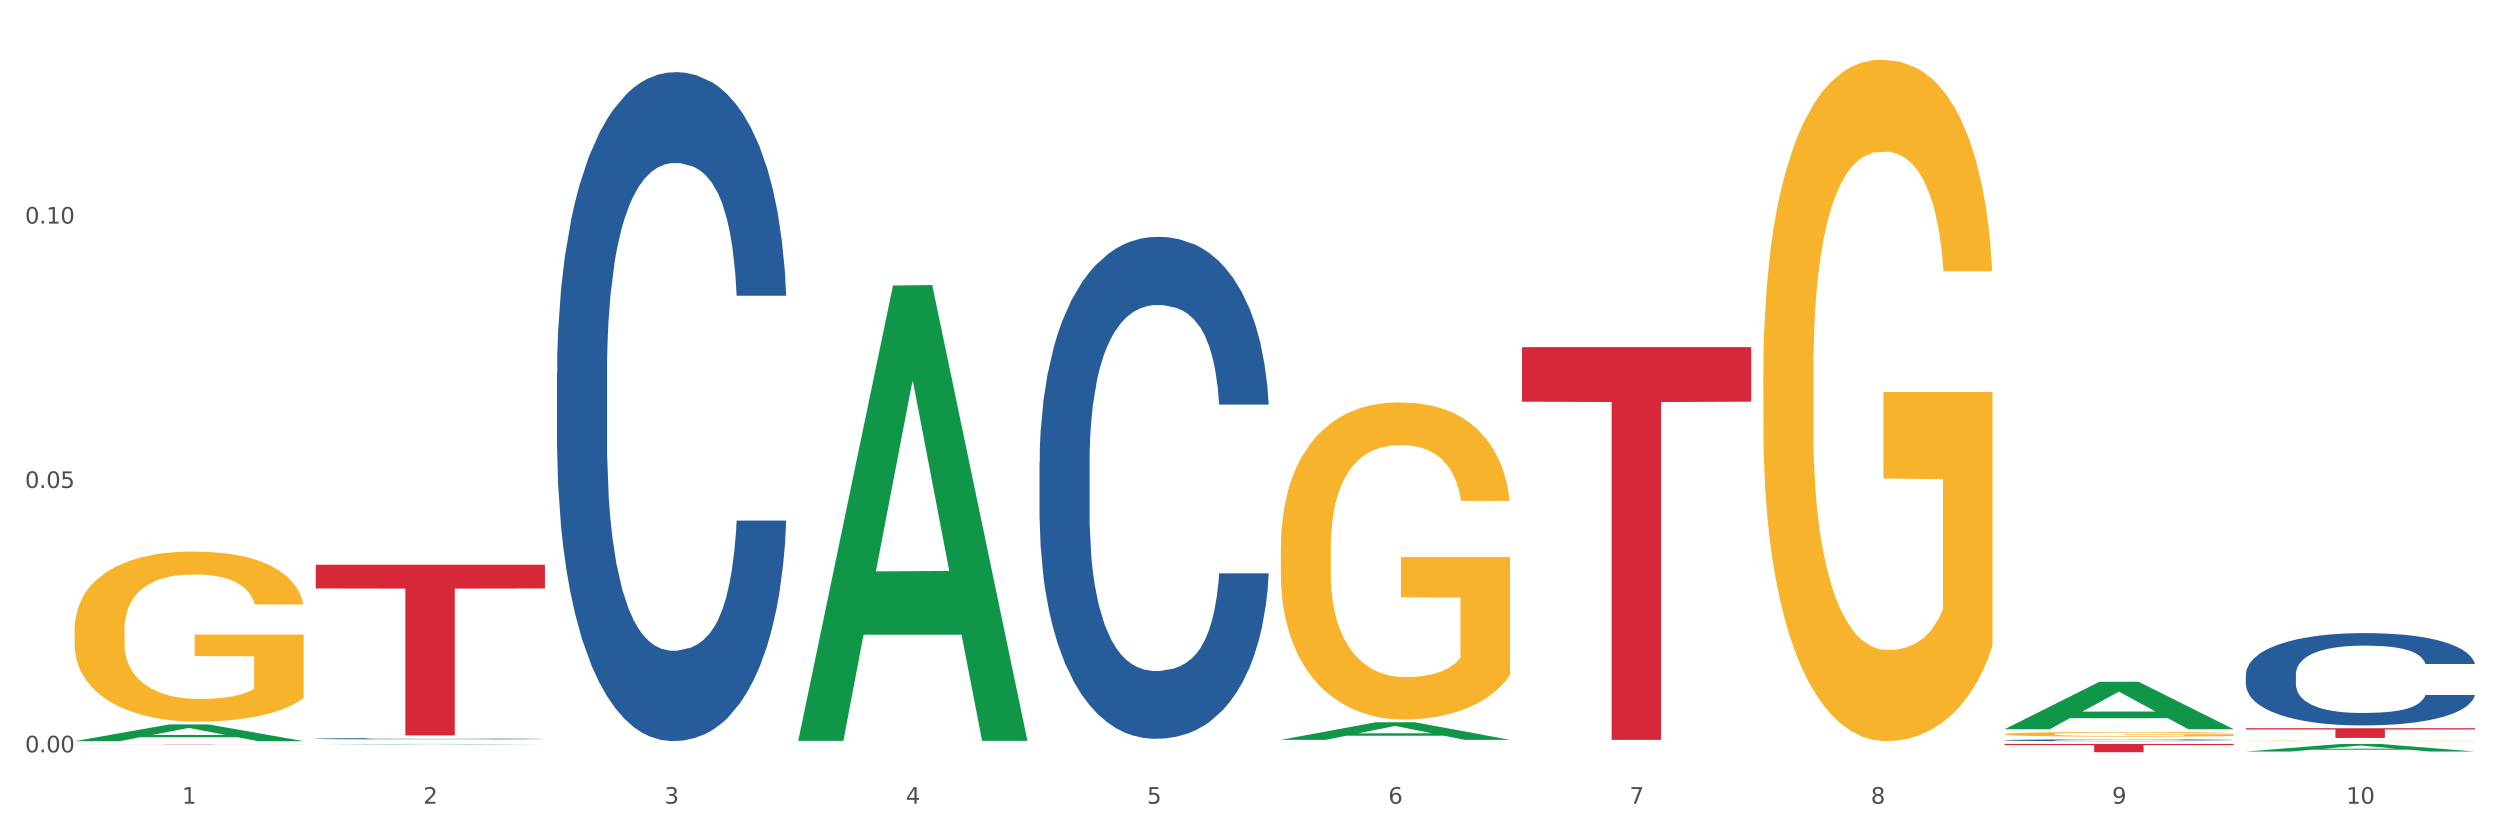<?xml version="1.0" encoding="utf-8" standalone="no"?>
<!DOCTYPE svg PUBLIC "-//W3C//DTD SVG 1.1//EN"
  "http://www.w3.org/Graphics/SVG/1.1/DTD/svg11.dtd">
<svg xmlns:xlink="http://www.w3.org/1999/xlink" width="1080pt" height="360pt" viewBox="0 0 1080 360" xmlns="http://www.w3.org/2000/svg" version="1.1">
 <rect x="0" y="0" width="1080" height="360" fill="#333333" stroke="none"/>
 <defs>
  <style type="text/css">*{stroke-linejoin: round; stroke-linecap: butt}</style>
 </defs>
 <g id="figure_1">
  <g id="patch_1">
   <path d="M 0 360 
L 1080 360 
L 1080 0 
L 0 0 
z
" style="fill: #ffffff; stroke: #ffffff; stroke-linejoin: miter"/>
  </g>
  <g id="axes_1">
   <g id="matplotlib.axis_1">
    <g id="xtick_1">
     <g id="text_1">
      <!-- 1 -->
      <g style="fill: #4d4d4d" transform="translate(78.627 347.204) scale(0.096 -0.096)">
       <defs>
        <path id="DejaVuSans-31" d="M 794 531 
L 1825 531 
L 1825 4091 
L 703 3866 
L 703 4441 
L 1819 4666 
L 2450 4666 
L 2450 531 
L 3481 531 
L 3481 0 
L 794 0 
L 794 531 
z
" transform="scale(0.016)"/>
       </defs>
       <use xlink:href="#DejaVuSans-31"/>
      </g>
     </g>
    </g>
    <g id="xtick_2">
     <g id="text_2">
      <!-- 2 -->
      <g style="fill: #4d4d4d" transform="translate(182.851 347.204) scale(0.096 -0.096)">
       <defs>
        <path id="DejaVuSans-32" d="M 1228 531 
L 3431 531 
L 3431 0 
L 469 0 
L 469 531 
Q 828 903 1448 1529 
Q 2069 2156 2228 2338 
Q 2531 2678 2651 2914 
Q 2772 3150 2772 3378 
Q 2772 3750 2511 3984 
Q 2250 4219 1831 4219 
Q 1534 4219 1204 4116 
Q 875 4013 500 3803 
L 500 4441 
Q 881 4594 1212 4672 
Q 1544 4750 1819 4750 
Q 2544 4750 2975 4387 
Q 3406 4025 3406 3419 
Q 3406 3131 3298 2873 
Q 3191 2616 2906 2266 
Q 2828 2175 2409 1742 
Q 1991 1309 1228 531 
z
" transform="scale(0.016)"/>
       </defs>
       <use xlink:href="#DejaVuSans-32"/>
      </g>
     </g>
    </g>
    <g id="xtick_3">
     <g id="text_3">
      <!-- 3 -->
      <g style="fill: #4d4d4d" transform="translate(287.074 347.204) scale(0.096 -0.096)">
       <defs>
        <path id="DejaVuSans-33" d="M 2597 2516 
Q 3050 2419 3304 2112 
Q 3559 1806 3559 1356 
Q 3559 666 3084 287 
Q 2609 -91 1734 -91 
Q 1441 -91 1130 -33 
Q 819 25 488 141 
L 488 750 
Q 750 597 1062 519 
Q 1375 441 1716 441 
Q 2309 441 2620 675 
Q 2931 909 2931 1356 
Q 2931 1769 2642 2001 
Q 2353 2234 1838 2234 
L 1294 2234 
L 1294 2753 
L 1863 2753 
Q 2328 2753 2575 2939 
Q 2822 3125 2822 3475 
Q 2822 3834 2567 4026 
Q 2313 4219 1838 4219 
Q 1578 4219 1281 4162 
Q 984 4106 628 3988 
L 628 4550 
Q 988 4650 1302 4700 
Q 1616 4750 1894 4750 
Q 2613 4750 3031 4423 
Q 3450 4097 3450 3541 
Q 3450 3153 3228 2886 
Q 3006 2619 2597 2516 
z
" transform="scale(0.016)"/>
       </defs>
       <use xlink:href="#DejaVuSans-33"/>
      </g>
     </g>
    </g>
    <g id="xtick_4">
     <g id="text_4">
      <!-- 4 -->
      <g style="fill: #4d4d4d" transform="translate(391.298 347.204) scale(0.096 -0.096)">
       <defs>
        <path id="DejaVuSans-34" d="M 2419 4116 
L 825 1625 
L 2419 1625 
L 2419 4116 
z
M 2253 4666 
L 3047 4666 
L 3047 1625 
L 3713 1625 
L 3713 1100 
L 3047 1100 
L 3047 0 
L 2419 0 
L 2419 1100 
L 313 1100 
L 313 1709 
L 2253 4666 
z
" transform="scale(0.016)"/>
       </defs>
       <use xlink:href="#DejaVuSans-34"/>
      </g>
     </g>
    </g>
    <g id="xtick_5">
     <g id="text_5">
      <!-- 5 -->
      <g style="fill: #4d4d4d" transform="translate(495.522 347.204) scale(0.096 -0.096)">
       <defs>
        <path id="DejaVuSans-35" d="M 691 4666 
L 3169 4666 
L 3169 4134 
L 1269 4134 
L 1269 2991 
Q 1406 3038 1543 3061 
Q 1681 3084 1819 3084 
Q 2600 3084 3056 2656 
Q 3513 2228 3513 1497 
Q 3513 744 3044 326 
Q 2575 -91 1722 -91 
Q 1428 -91 1123 -41 
Q 819 9 494 109 
L 494 744 
Q 775 591 1075 516 
Q 1375 441 1709 441 
Q 2250 441 2565 725 
Q 2881 1009 2881 1497 
Q 2881 1984 2565 2268 
Q 2250 2553 1709 2553 
Q 1456 2553 1204 2497 
Q 953 2441 691 2322 
L 691 4666 
z
" transform="scale(0.016)"/>
       </defs>
       <use xlink:href="#DejaVuSans-35"/>
      </g>
     </g>
    </g>
    <g id="xtick_6">
     <g id="text_6">
      <!-- 6 -->
      <g style="fill: #4d4d4d" transform="translate(599.745 347.204) scale(0.096 -0.096)">
       <defs>
        <path id="DejaVuSans-36" d="M 2113 2584 
Q 1688 2584 1439 2293 
Q 1191 2003 1191 1497 
Q 1191 994 1439 701 
Q 1688 409 2113 409 
Q 2538 409 2786 701 
Q 3034 994 3034 1497 
Q 3034 2003 2786 2293 
Q 2538 2584 2113 2584 
z
M 3366 4563 
L 3366 3988 
Q 3128 4100 2886 4159 
Q 2644 4219 2406 4219 
Q 1781 4219 1451 3797 
Q 1122 3375 1075 2522 
Q 1259 2794 1537 2939 
Q 1816 3084 2150 3084 
Q 2853 3084 3261 2657 
Q 3669 2231 3669 1497 
Q 3669 778 3244 343 
Q 2819 -91 2113 -91 
Q 1303 -91 875 529 
Q 447 1150 447 2328 
Q 447 3434 972 4092 
Q 1497 4750 2381 4750 
Q 2619 4750 2861 4703 
Q 3103 4656 3366 4563 
z
" transform="scale(0.016)"/>
       </defs>
       <use xlink:href="#DejaVuSans-36"/>
      </g>
     </g>
    </g>
    <g id="xtick_7">
     <g id="text_7">
      <!-- 7 -->
      <g style="fill: #4d4d4d" transform="translate(703.969 347.204) scale(0.096 -0.096)">
       <defs>
        <path id="DejaVuSans-37" d="M 525 4666 
L 3525 4666 
L 3525 4397 
L 1831 0 
L 1172 0 
L 2766 4134 
L 525 4134 
L 525 4666 
z
" transform="scale(0.016)"/>
       </defs>
       <use xlink:href="#DejaVuSans-37"/>
      </g>
     </g>
    </g>
    <g id="xtick_8">
     <g id="text_8">
      <!-- 8 -->
      <g style="fill: #4d4d4d" transform="translate(808.193 347.204) scale(0.096 -0.096)">
       <defs>
        <path id="DejaVuSans-38" d="M 2034 2216 
Q 1584 2216 1326 1975 
Q 1069 1734 1069 1313 
Q 1069 891 1326 650 
Q 1584 409 2034 409 
Q 2484 409 2743 651 
Q 3003 894 3003 1313 
Q 3003 1734 2745 1975 
Q 2488 2216 2034 2216 
z
M 1403 2484 
Q 997 2584 770 2862 
Q 544 3141 544 3541 
Q 544 4100 942 4425 
Q 1341 4750 2034 4750 
Q 2731 4750 3128 4425 
Q 3525 4100 3525 3541 
Q 3525 3141 3298 2862 
Q 3072 2584 2669 2484 
Q 3125 2378 3379 2068 
Q 3634 1759 3634 1313 
Q 3634 634 3220 271 
Q 2806 -91 2034 -91 
Q 1263 -91 848 271 
Q 434 634 434 1313 
Q 434 1759 690 2068 
Q 947 2378 1403 2484 
z
M 1172 3481 
Q 1172 3119 1398 2916 
Q 1625 2713 2034 2713 
Q 2441 2713 2670 2916 
Q 2900 3119 2900 3481 
Q 2900 3844 2670 4047 
Q 2441 4250 2034 4250 
Q 1625 4250 1398 4047 
Q 1172 3844 1172 3481 
z
" transform="scale(0.016)"/>
       </defs>
       <use xlink:href="#DejaVuSans-38"/>
      </g>
     </g>
    </g>
    <g id="xtick_9">
     <g id="text_9">
      <!-- 9 -->
      <g style="fill: #4d4d4d" transform="translate(912.416 347.204) scale(0.096 -0.096)">
       <defs>
        <path id="DejaVuSans-39" d="M 703 97 
L 703 672 
Q 941 559 1184 500 
Q 1428 441 1663 441 
Q 2288 441 2617 861 
Q 2947 1281 2994 2138 
Q 2813 1869 2534 1725 
Q 2256 1581 1919 1581 
Q 1219 1581 811 2004 
Q 403 2428 403 3163 
Q 403 3881 828 4315 
Q 1253 4750 1959 4750 
Q 2769 4750 3195 4129 
Q 3622 3509 3622 2328 
Q 3622 1225 3098 567 
Q 2575 -91 1691 -91 
Q 1453 -91 1209 -44 
Q 966 3 703 97 
z
M 1959 2075 
Q 2384 2075 2632 2365 
Q 2881 2656 2881 3163 
Q 2881 3666 2632 3958 
Q 2384 4250 1959 4250 
Q 1534 4250 1286 3958 
Q 1038 3666 1038 3163 
Q 1038 2656 1286 2365 
Q 1534 2075 1959 2075 
z
" transform="scale(0.016)"/>
       </defs>
       <use xlink:href="#DejaVuSans-39"/>
      </g>
     </g>
    </g>
    <g id="xtick_10">
     <g id="text_10">
      <!-- 10 -->
      <g style="fill: #4d4d4d" transform="translate(1013.586 347.204) scale(0.096 -0.096)">
       <defs>
        <path id="DejaVuSans-30" d="M 2034 4250 
Q 1547 4250 1301 3770 
Q 1056 3291 1056 2328 
Q 1056 1369 1301 889 
Q 1547 409 2034 409 
Q 2525 409 2770 889 
Q 3016 1369 3016 2328 
Q 3016 3291 2770 3770 
Q 2525 4250 2034 4250 
z
M 2034 4750 
Q 2819 4750 3233 4129 
Q 3647 3509 3647 2328 
Q 3647 1150 3233 529 
Q 2819 -91 2034 -91 
Q 1250 -91 836 529 
Q 422 1150 422 2328 
Q 422 3509 836 4129 
Q 1250 4750 2034 4750 
z
" transform="scale(0.016)"/>
       </defs>
       <use xlink:href="#DejaVuSans-31"/>
       <use xlink:href="#DejaVuSans-30" transform="translate(63.623 0)"/>
      </g>
     </g>
    </g>
    <g id="xtick_11"/>
    <g id="xtick_12"/>
    <g id="xtick_13"/>
    <g id="xtick_14"/>
    <g id="xtick_15"/>
    <g id="xtick_16"/>
    <g id="xtick_17"/>
    <g id="xtick_18"/>
    <g id="xtick_19"/>
   </g>
   <g id="matplotlib.axis_2">
    <g id="ytick_1">
     <g id="text_11">
      <!-- 0.00 -->
      <g style="fill: #4d4d4d" transform="translate(10.8 325.023) scale(0.096 -0.096)">
       <defs>
        <path id="DejaVuSans-2e" d="M 684 794 
L 1344 794 
L 1344 0 
L 684 0 
L 684 794 
z
" transform="scale(0.016)"/>
       </defs>
       <use xlink:href="#DejaVuSans-30"/>
       <use xlink:href="#DejaVuSans-2e" transform="translate(63.623 0)"/>
       <use xlink:href="#DejaVuSans-30" transform="translate(95.41 0)"/>
       <use xlink:href="#DejaVuSans-30" transform="translate(159.033 0)"/>
      </g>
     </g>
    </g>
    <g id="ytick_2">
     <g id="text_12">
      <!-- 0.05 -->
      <g style="fill: #4d4d4d" transform="translate(10.8 210.806) scale(0.096 -0.096)">
       <use xlink:href="#DejaVuSans-30"/>
       <use xlink:href="#DejaVuSans-2e" transform="translate(63.623 0)"/>
       <use xlink:href="#DejaVuSans-30" transform="translate(95.41 0)"/>
       <use xlink:href="#DejaVuSans-35" transform="translate(159.033 0)"/>
      </g>
     </g>
    </g>
    <g id="ytick_3">
     <g id="text_13">
      <!-- 0.10 -->
      <g style="fill: #4d4d4d" transform="translate(10.8 96.59) scale(0.096 -0.096)">
       <use xlink:href="#DejaVuSans-30"/>
       <use xlink:href="#DejaVuSans-2e" transform="translate(63.623 0)"/>
       <use xlink:href="#DejaVuSans-31" transform="translate(95.41 0)"/>
       <use xlink:href="#DejaVuSans-30" transform="translate(159.033 0)"/>
      </g>
     </g>
    </g>
    <g id="ytick_4"/>
    <g id="ytick_5"/>
    <g id="ytick_6"/>
   </g>
   <g id="PolyCollection_1">
    <path d="M 32.175 320.179 
L 32.277 320.173 
L 73.107 312.95 
L 90.051 312.944 
L 131.187 320.193 
L 111.589 320.193 
L 102.709 318.505 
L 60.552 318.505 
L 60.246 318.532 
L 51.671 320.193 
L 32.175 320.193 
L 32.175 320.179 
L 65.86 317.497 
L 97.401 317.491 
L 81.783 314.489 
L 81.579 314.475 
L 81.375 314.496 
L 65.758 317.491 
L 65.86 317.497 
L 32.175 320.179 
z
" clip-path="url(#p0cf3f99cea)" style="fill: #109648"/>
    <path d="M 553.293 237.136 
L 553.41 237.011 
L 553.41 232.506 
L 553.644 228.627 
L 554.813 219.242 
L 556.566 211.484 
L 557.852 207.354 
L 559.138 203.975 
L 560.658 200.597 
L 562.528 197.093 
L 565.918 191.963 
L 568.022 189.335 
L 570.594 186.582 
L 575.27 182.577 
L 578.66 180.325 
L 582.167 178.448 
L 587.895 176.196 
L 591.636 175.194 
L 595.61 174.444 
L 600.403 173.943 
L 604.027 173.818 
L 611.976 174.193 
L 618.756 175.32 
L 622.029 176.196 
L 626.237 177.697 
L 628.458 178.698 
L 632.082 180.7 
L 635.823 183.328 
L 638.395 185.581 
L 642.252 189.835 
L 645.175 194.09 
L 647.863 199.345 
L 649.266 202.974 
L 650.318 206.353 
L 651.253 210.232 
L 652.189 216.364 
L 631.147 216.364 
L 630.329 211.984 
L 629.043 207.855 
L 627.173 203.85 
L 625.536 201.348 
L 622.73 198.219 
L 620.159 196.217 
L 617.47 194.715 
L 614.197 193.464 
L 611.625 192.838 
L 608.001 192.338 
L 600.87 192.463 
L 596.078 193.464 
L 592.805 194.715 
L 590.7 195.842 
L 588.83 197.093 
L 586.726 198.845 
L 584.271 201.473 
L 582.518 203.85 
L 580.764 206.854 
L 579.361 209.857 
L 578.075 213.361 
L 577.023 217.115 
L 576.205 220.994 
L 575.504 225.749 
L 574.919 233.632 
L 574.919 250.776 
L 575.153 254.655 
L 575.737 259.785 
L 576.439 263.665 
L 577.608 268.295 
L 578.66 271.423 
L 580.647 275.928 
L 582.868 279.682 
L 584.622 282.059 
L 586.375 284.062 
L 589.415 286.815 
L 592.805 289.067 
L 595.727 290.443 
L 599.702 291.695 
L 602.39 292.195 
L 604.728 292.446 
L 610.456 292.446 
L 614.548 292.07 
L 619.107 291.194 
L 622.613 290.068 
L 625.536 288.692 
L 628.809 286.439 
L 630.913 284.312 
L 630.913 258.159 
L 605.196 258.034 
L 605.196 240.64 
L 652.306 240.64 
L 652.306 291.695 
L 650.318 294.323 
L 648.097 296.7 
L 645.759 298.827 
L 642.252 301.455 
L 638.044 303.958 
L 634.303 305.71 
L 630.329 307.212 
L 625.653 308.588 
L 619.574 309.839 
L 615.833 310.34 
L 611.158 310.715 
L 605.663 310.84 
L 600.87 310.59 
L 596.195 309.964 
L 591.285 308.838 
L 586.492 307.212 
L 582.868 305.585 
L 579.244 303.583 
L 575.387 300.955 
L 572.347 298.452 
L 570.009 296.2 
L 567.438 293.322 
L 564.632 289.568 
L 562.528 286.189 
L 560.658 282.685 
L 558.67 278.18 
L 557.268 274.301 
L 555.865 269.421 
L 555.047 265.792 
L 554.111 260.161 
L 553.41 252.277 
L 553.293 237.136 
z
" clip-path="url(#p0cf3f99cea)" style="fill: #f7b32b"/>
    <path d="M 761.74 161.816 
L 761.857 161.547 
L 761.857 151.867 
L 762.091 143.532 
L 763.26 123.365 
L 765.013 106.694 
L 766.299 97.821 
L 767.585 90.561 
L 769.105 83.301 
L 770.975 75.772 
L 774.365 64.748 
L 776.469 59.101 
L 779.041 53.186 
L 783.717 44.582 
L 787.107 39.742 
L 790.614 35.708 
L 796.342 30.868 
L 800.083 28.717 
L 804.057 27.104 
L 808.85 26.028 
L 812.474 25.759 
L 820.423 26.566 
L 827.203 28.986 
L 830.476 30.868 
L 834.685 34.095 
L 836.906 36.246 
L 840.529 40.548 
L 844.27 46.195 
L 846.842 51.035 
L 850.7 60.177 
L 853.622 69.319 
L 856.311 80.612 
L 857.713 88.41 
L 858.766 95.67 
L 859.701 104.006 
L 860.636 117.181 
L 839.594 117.181 
L 838.776 107.77 
L 837.49 98.897 
L 835.62 90.292 
L 833.983 84.915 
L 831.178 78.192 
L 828.606 73.89 
L 825.917 70.664 
L 822.644 67.975 
L 820.072 66.63 
L 816.448 65.555 
L 809.318 65.824 
L 804.525 67.975 
L 801.252 70.664 
L 799.148 73.084 
L 797.277 75.772 
L 795.173 79.537 
L 792.718 85.183 
L 790.965 90.292 
L 789.211 96.746 
L 787.809 103.199 
L 786.523 110.728 
L 785.471 118.794 
L 784.652 127.13 
L 783.951 137.347 
L 783.366 154.287 
L 783.366 191.125 
L 783.6 199.46 
L 784.185 210.485 
L 784.886 218.82 
L 786.055 228.769 
L 787.107 235.491 
L 789.094 245.171 
L 791.315 253.238 
L 793.069 258.346 
L 794.822 262.649 
L 797.862 268.564 
L 801.252 273.404 
L 804.174 276.362 
L 808.149 279.051 
L 810.837 280.126 
L 813.175 280.664 
L 818.903 280.664 
L 822.995 279.857 
L 827.554 277.975 
L 831.061 275.555 
L 833.983 272.597 
L 837.256 267.758 
L 839.36 263.186 
L 839.36 206.989 
L 813.643 206.72 
L 813.643 169.345 
L 860.753 169.345 
L 860.753 279.051 
L 858.766 284.697 
L 856.544 289.806 
L 854.206 294.377 
L 850.7 300.024 
L 846.491 305.402 
L 842.751 309.166 
L 838.776 312.393 
L 834.1 315.35 
L 828.021 318.039 
L 824.281 319.115 
L 819.605 319.922 
L 814.111 320.19 
L 809.318 319.653 
L 804.642 318.308 
L 799.732 315.888 
L 794.939 312.393 
L 791.315 308.897 
L 787.692 304.595 
L 783.834 298.948 
L 780.795 293.571 
L 778.457 288.731 
L 775.885 282.546 
L 773.079 274.48 
L 770.975 267.22 
L 769.105 259.691 
L 767.118 250.011 
L 765.715 241.676 
L 764.312 231.189 
L 763.494 223.391 
L 762.559 211.291 
L 761.857 194.351 
L 761.74 161.816 
z
" clip-path="url(#p0cf3f99cea)" style="fill: #f7b32b"/>
    <path d="M 865.964 317.146 
L 866.081 317.144 
L 866.081 317.078 
L 866.315 317.021 
L 867.484 316.883 
L 869.237 316.768 
L 870.523 316.708 
L 871.809 316.658 
L 873.329 316.608 
L 875.199 316.557 
L 878.589 316.481 
L 880.693 316.442 
L 883.265 316.402 
L 887.941 316.343 
L 891.331 316.31 
L 894.838 316.282 
L 900.566 316.249 
L 904.306 316.234 
L 908.281 316.223 
L 913.074 316.216 
L 916.698 316.214 
L 924.647 316.219 
L 931.427 316.236 
L 934.7 316.249 
L 938.908 316.271 
L 941.129 316.286 
L 944.753 316.315 
L 948.494 316.354 
L 951.066 316.387 
L 954.923 316.45 
L 957.846 316.512 
L 960.534 316.59 
L 961.937 316.643 
L 962.989 316.693 
L 963.924 316.75 
L 964.859 316.84 
L 943.818 316.84 
L 943 316.776 
L 941.714 316.715 
L 939.843 316.656 
L 938.207 316.619 
L 935.401 316.573 
L 932.829 316.544 
L 930.141 316.522 
L 926.868 316.503 
L 924.296 316.494 
L 920.672 316.487 
L 913.541 316.488 
L 908.749 316.503 
L 905.475 316.522 
L 903.371 316.538 
L 901.501 316.557 
L 899.397 316.582 
L 896.942 316.621 
L 895.188 316.656 
L 893.435 316.7 
L 892.032 316.745 
L 890.746 316.796 
L 889.694 316.851 
L 888.876 316.909 
L 888.175 316.979 
L 887.59 317.095 
L 887.59 317.347 
L 887.824 317.404 
L 888.408 317.48 
L 889.11 317.537 
L 890.279 317.605 
L 891.331 317.651 
L 893.318 317.717 
L 895.539 317.773 
L 897.293 317.808 
L 899.046 317.837 
L 902.085 317.878 
L 905.475 317.911 
L 908.398 317.931 
L 912.372 317.95 
L 915.061 317.957 
L 917.399 317.961 
L 923.127 317.961 
L 927.218 317.955 
L 931.777 317.942 
L 935.284 317.926 
L 938.207 317.905 
L 941.48 317.872 
L 943.584 317.841 
L 943.584 317.456 
L 917.867 317.454 
L 917.867 317.198 
L 964.976 317.198 
L 964.976 317.95 
L 962.989 317.988 
L 960.768 318.023 
L 958.43 318.055 
L 954.923 318.093 
L 950.715 318.13 
L 946.974 318.156 
L 943 318.178 
L 938.324 318.198 
L 932.245 318.217 
L 928.504 318.224 
L 923.828 318.23 
L 918.334 318.232 
L 913.541 318.228 
L 908.865 318.219 
L 903.956 318.202 
L 899.163 318.178 
L 895.539 318.154 
L 891.915 318.125 
L 888.058 318.086 
L 885.018 318.049 
L 882.68 318.016 
L 880.109 317.974 
L 877.303 317.918 
L 875.199 317.869 
L 873.329 317.817 
L 871.341 317.751 
L 869.938 317.693 
L 868.536 317.622 
L 867.717 317.568 
L 866.782 317.485 
L 866.081 317.369 
L 865.964 317.146 
z
" clip-path="url(#p0cf3f99cea)" style="fill: #f7b32b"/>
    <path d="M 970.188 320.079 
L 970.304 320.079 
L 970.304 320.072 
L 970.538 320.066 
L 971.707 320.051 
L 973.461 320.039 
L 974.747 320.033 
L 976.032 320.028 
L 977.552 320.023 
L 979.422 320.017 
L 982.813 320.009 
L 984.917 320.005 
L 987.488 320.001 
L 992.164 319.995 
L 995.554 319.991 
L 999.061 319.988 
L 1004.789 319.985 
L 1008.53 319.983 
L 1012.505 319.982 
L 1017.297 319.981 
L 1020.921 319.981 
L 1028.87 319.982 
L 1035.65 319.983 
L 1038.923 319.985 
L 1043.132 319.987 
L 1045.353 319.989 
L 1048.977 319.992 
L 1052.717 319.996 
L 1055.289 319.999 
L 1059.147 320.006 
L 1062.069 320.012 
L 1064.758 320.021 
L 1066.161 320.026 
L 1067.213 320.031 
L 1068.148 320.037 
L 1069.083 320.047 
L 1048.041 320.047 
L 1047.223 320.04 
L 1045.937 320.034 
L 1044.067 320.028 
L 1042.43 320.024 
L 1039.625 320.019 
L 1037.053 320.016 
L 1034.364 320.013 
L 1031.091 320.011 
L 1028.52 320.011 
L 1024.896 320.01 
L 1017.765 320.01 
L 1012.972 320.011 
L 1009.699 320.013 
L 1007.595 320.015 
L 1005.724 320.017 
L 1003.62 320.02 
L 1001.165 320.024 
L 999.412 320.028 
L 997.659 320.032 
L 996.256 320.037 
L 994.97 320.042 
L 993.918 320.048 
L 993.1 320.054 
L 992.398 320.061 
L 991.814 320.074 
L 991.814 320.1 
L 992.047 320.106 
L 992.632 320.114 
L 993.333 320.12 
L 994.502 320.127 
L 995.554 320.132 
L 997.542 320.139 
L 999.763 320.145 
L 1001.516 320.149 
L 1003.27 320.152 
L 1006.309 320.156 
L 1009.699 320.159 
L 1012.621 320.162 
L 1016.596 320.163 
L 1019.285 320.164 
L 1021.623 320.165 
L 1027.351 320.165 
L 1031.442 320.164 
L 1036.001 320.163 
L 1039.508 320.161 
L 1042.43 320.159 
L 1045.704 320.155 
L 1047.808 320.152 
L 1047.808 320.112 
L 1022.09 320.111 
L 1022.09 320.084 
L 1069.2 320.084 
L 1069.2 320.163 
L 1067.213 320.168 
L 1064.992 320.171 
L 1062.654 320.174 
L 1059.147 320.179 
L 1054.938 320.182 
L 1051.198 320.185 
L 1047.223 320.187 
L 1042.547 320.19 
L 1036.469 320.192 
L 1032.728 320.192 
L 1028.052 320.193 
L 1022.558 320.193 
L 1017.765 320.193 
L 1013.089 320.192 
L 1008.179 320.19 
L 1003.387 320.187 
L 999.763 320.185 
L 996.139 320.182 
L 992.281 320.178 
L 989.242 320.174 
L 986.904 320.17 
L 984.332 320.166 
L 981.527 320.16 
L 979.422 320.155 
L 977.552 320.15 
L 975.565 320.143 
L 974.162 320.137 
L 972.759 320.129 
L 971.941 320.123 
L 971.006 320.115 
L 970.304 320.102 
L 970.188 320.079 
z
" clip-path="url(#p0cf3f99cea)" style="fill: #f7b32b"/>
    <path d="M 970.188 291.425 
L 970.305 291.388 
L 970.305 290.368 
L 970.656 288.984 
L 971.943 286.434 
L 973.582 284.503 
L 976.39 282.245 
L 977.912 281.297 
L 979.902 280.241 
L 983.998 278.529 
L 988.679 277.072 
L 991.956 276.27 
L 994.414 275.76 
L 999.915 274.849 
L 1003.075 274.449 
L 1006.352 274.121 
L 1009.161 273.902 
L 1013.842 273.647 
L 1017.587 273.538 
L 1021.917 273.502 
L 1025.546 273.538 
L 1030.344 273.684 
L 1037.366 274.121 
L 1040.058 274.376 
L 1043.686 274.813 
L 1047.431 275.396 
L 1050.474 275.979 
L 1053.985 276.817 
L 1057.613 277.909 
L 1061.125 279.294 
L 1063.582 280.569 
L 1065.572 281.917 
L 1067.327 283.556 
L 1068.615 285.341 
L 1069.2 286.835 
L 1047.782 286.835 
L 1047.197 285.487 
L 1046.027 284.03 
L 1044.857 283.046 
L 1043.569 282.245 
L 1041.58 281.334 
L 1039.824 280.751 
L 1036.898 280.059 
L 1034.206 279.622 
L 1031.983 279.367 
L 1029.291 279.148 
L 1023.556 278.929 
L 1019.46 278.929 
L 1016.885 279.002 
L 1013.725 279.184 
L 1011.033 279.439 
L 1007.873 279.877 
L 1005.415 280.35 
L 1002.958 280.969 
L 1001.553 281.407 
L 999.447 282.208 
L 998.042 282.864 
L 996.17 283.993 
L 995.116 284.795 
L 993.244 286.871 
L 992.424 288.401 
L 992.073 289.457 
L 991.839 290.623 
L 991.839 296.306 
L 992.541 298.856 
L 993.127 299.949 
L 994.063 301.188 
L 995.818 302.791 
L 998.393 304.357 
L 1001.085 305.486 
L 1003.309 306.178 
L 1005.415 306.688 
L 1007.522 307.089 
L 1010.097 307.453 
L 1012.203 307.672 
L 1015.363 307.891 
L 1019.109 308 
L 1022.035 308 
L 1028.003 307.818 
L 1030.695 307.636 
L 1033.27 307.381 
L 1036.079 306.98 
L 1038.303 306.543 
L 1039.59 306.215 
L 1041.697 305.523 
L 1043.335 304.794 
L 1044.739 303.956 
L 1045.676 303.228 
L 1046.729 302.135 
L 1047.548 300.896 
L 1047.782 300.241 
L 1069.2 300.241 
L 1068.732 301.552 
L 1067.913 302.827 
L 1066.274 304.539 
L 1064.987 305.523 
L 1062.997 306.725 
L 1060.89 307.745 
L 1057.965 308.874 
L 1055.273 309.712 
L 1052.464 310.441 
L 1049.421 311.096 
L 1043.92 312.007 
L 1041.931 312.262 
L 1037.717 312.699 
L 1034.44 312.954 
L 1029.642 313.209 
L 1024.726 313.355 
L 1019.577 313.391 
L 1015.012 313.319 
L 1009.98 313.1 
L 1006.82 312.881 
L 1003.309 312.554 
L 999.212 312.044 
L 995.35 311.424 
L 991.722 310.696 
L 988.328 309.858 
L 985.168 308.911 
L 981.072 307.344 
L 978.029 305.814 
L 975.805 304.393 
L 974.284 303.191 
L 972.762 301.661 
L 971.943 300.605 
L 970.656 298.055 
L 970.188 295.687 
L 970.188 291.425 
z
" clip-path="url(#p0cf3f99cea)" style="fill: #255c99"/>
    <path d="M 865.964 319.764 
L 866.081 319.763 
L 866.081 319.743 
L 866.432 319.716 
L 867.719 319.667 
L 869.358 319.629 
L 872.167 319.585 
L 873.688 319.566 
L 875.678 319.546 
L 879.774 319.512 
L 884.456 319.484 
L 887.733 319.468 
L 890.19 319.458 
L 895.691 319.44 
L 898.851 319.432 
L 902.128 319.426 
L 904.937 319.422 
L 909.618 319.417 
L 913.364 319.415 
L 917.694 319.414 
L 921.322 319.415 
L 926.12 319.418 
L 933.143 319.426 
L 935.834 319.431 
L 939.463 319.44 
L 943.208 319.451 
L 946.251 319.462 
L 949.762 319.479 
L 953.39 319.5 
L 956.901 319.527 
L 959.359 319.552 
L 961.348 319.578 
L 963.104 319.61 
L 964.391 319.645 
L 964.976 319.674 
L 943.559 319.674 
L 942.974 319.648 
L 941.803 319.62 
L 940.633 319.6 
L 939.346 319.585 
L 937.356 319.567 
L 935.6 319.556 
L 932.674 319.542 
L 929.983 319.534 
L 927.759 319.529 
L 925.067 319.524 
L 919.332 319.52 
L 915.236 319.52 
L 912.661 319.521 
L 909.501 319.525 
L 906.81 319.53 
L 903.65 319.538 
L 901.192 319.548 
L 898.734 319.56 
L 897.33 319.568 
L 895.223 319.584 
L 893.819 319.597 
L 891.946 319.619 
L 890.893 319.635 
L 889.02 319.675 
L 888.201 319.705 
L 887.85 319.726 
L 887.616 319.748 
L 887.616 319.859 
L 888.318 319.909 
L 888.903 319.931 
L 889.839 319.955 
L 891.595 319.986 
L 894.17 320.017 
L 896.861 320.039 
L 899.085 320.052 
L 901.192 320.062 
L 903.298 320.07 
L 905.873 320.077 
L 907.98 320.081 
L 911.14 320.086 
L 914.885 320.088 
L 917.811 320.088 
L 923.78 320.084 
L 926.472 320.081 
L 929.046 320.076 
L 931.855 320.068 
L 934.079 320.059 
L 935.366 320.053 
L 937.473 320.039 
L 939.111 320.025 
L 940.516 320.009 
L 941.452 319.995 
L 942.505 319.973 
L 943.325 319.949 
L 943.559 319.936 
L 964.976 319.936 
L 964.508 319.962 
L 963.689 319.987 
L 962.05 320.02 
L 960.763 320.039 
L 958.773 320.063 
L 956.667 320.083 
L 953.741 320.105 
L 951.049 320.121 
L 948.24 320.135 
L 945.197 320.148 
L 939.697 320.166 
L 937.707 320.171 
L 933.494 320.18 
L 930.217 320.185 
L 925.418 320.19 
L 920.503 320.192 
L 915.353 320.193 
L 910.789 320.192 
L 905.756 320.187 
L 902.596 320.183 
L 899.085 320.177 
L 894.989 320.167 
L 891.127 320.155 
L 887.499 320.14 
L 884.105 320.124 
L 880.945 320.106 
L 876.848 320.075 
L 873.805 320.045 
L 871.582 320.017 
L 870.06 319.994 
L 868.539 319.964 
L 867.719 319.943 
L 866.432 319.894 
L 865.964 319.847 
L 865.964 319.764 
z
" clip-path="url(#p0cf3f99cea)" style="fill: #255c99"/>
    <path d="M 449.069 199.742 
L 449.187 199.544 
L 449.187 193.998 
L 449.538 186.472 
L 450.825 172.607 
L 452.464 162.109 
L 455.272 149.829 
L 456.794 144.679 
L 458.783 138.935 
L 462.88 129.626 
L 467.561 121.703 
L 470.838 117.345 
L 473.296 114.572 
L 478.797 109.621 
L 481.957 107.442 
L 485.234 105.659 
L 488.042 104.471 
L 492.724 103.084 
L 496.469 102.49 
L 500.799 102.292 
L 504.427 102.49 
L 509.226 103.283 
L 516.248 105.659 
L 518.94 107.046 
L 522.568 109.423 
L 526.313 112.592 
L 529.356 115.761 
L 532.867 120.316 
L 536.495 126.259 
L 540.006 133.785 
L 542.464 140.718 
L 544.454 148.046 
L 546.209 156.959 
L 547.497 166.665 
L 548.082 174.786 
L 526.664 174.786 
L 526.079 167.457 
L 524.909 159.534 
L 523.738 154.186 
L 522.451 149.829 
L 520.461 144.877 
L 518.706 141.708 
L 515.78 137.945 
L 513.088 135.568 
L 510.864 134.181 
L 508.173 132.993 
L 502.438 131.804 
L 498.342 131.804 
L 495.767 132.201 
L 492.607 133.191 
L 489.915 134.577 
L 486.755 136.954 
L 484.297 139.529 
L 481.84 142.896 
L 480.435 145.273 
L 478.328 149.631 
L 476.924 153.196 
L 475.051 159.336 
L 473.998 163.694 
L 472.126 174.984 
L 471.306 183.302 
L 470.955 189.047 
L 470.721 195.385 
L 470.721 226.284 
L 471.423 240.148 
L 472.009 246.09 
L 472.945 252.825 
L 474.7 261.54 
L 477.275 270.057 
L 479.967 276.197 
L 482.191 279.96 
L 484.297 282.733 
L 486.404 284.912 
L 488.979 286.893 
L 491.085 288.081 
L 494.245 289.27 
L 497.991 289.864 
L 500.916 289.864 
L 506.885 288.873 
L 509.577 287.883 
L 512.152 286.497 
L 514.961 284.318 
L 517.184 281.941 
L 518.472 280.158 
L 520.578 276.395 
L 522.217 272.434 
L 523.621 267.878 
L 524.558 263.917 
L 525.611 257.975 
L 526.43 251.24 
L 526.664 247.675 
L 548.082 247.675 
L 547.614 254.805 
L 546.795 261.738 
L 545.156 271.047 
L 543.869 276.395 
L 541.879 282.931 
L 539.772 288.477 
L 536.846 294.617 
L 534.155 299.173 
L 531.346 303.134 
L 528.303 306.7 
L 522.802 311.651 
L 520.813 313.038 
L 516.599 315.415 
L 513.322 316.801 
L 508.524 318.188 
L 503.608 318.98 
L 498.459 319.178 
L 493.894 318.782 
L 488.862 317.593 
L 485.702 316.405 
L 482.191 314.622 
L 478.094 311.849 
L 474.232 308.482 
L 470.604 304.521 
L 467.21 299.965 
L 464.05 294.815 
L 459.954 286.298 
L 456.911 277.98 
L 454.687 270.255 
L 453.166 263.719 
L 451.644 255.4 
L 450.825 249.656 
L 449.538 235.791 
L 449.069 222.916 
L 449.069 199.742 
z
" clip-path="url(#p0cf3f99cea)" style="fill: #255c99"/>
    <path d="M 240.622 161.014 
L 240.739 160.75 
L 240.739 153.36 
L 241.09 143.331 
L 242.378 124.855 
L 244.016 110.867 
L 246.825 94.502 
L 248.347 87.64 
L 250.336 79.986 
L 254.432 67.581 
L 259.114 57.024 
L 262.391 51.217 
L 264.849 47.522 
L 270.349 40.923 
L 273.509 38.02 
L 276.786 35.645 
L 279.595 34.061 
L 284.277 32.214 
L 288.022 31.422 
L 292.352 31.158 
L 295.98 31.422 
L 300.779 32.478 
L 307.801 35.645 
L 310.493 37.492 
L 314.121 40.66 
L 317.866 44.883 
L 320.909 49.105 
L 324.42 55.176 
L 328.048 63.094 
L 331.559 73.124 
L 334.017 82.361 
L 336.007 92.127 
L 337.762 104.004 
L 339.049 116.937 
L 339.635 127.758 
L 318.217 127.758 
L 317.632 117.993 
L 316.462 107.435 
L 315.291 100.309 
L 314.004 94.502 
L 312.014 87.904 
L 310.259 83.681 
L 307.333 78.666 
L 304.641 75.499 
L 302.417 73.652 
L 299.725 72.068 
L 293.991 70.484 
L 289.894 70.484 
L 287.32 71.012 
L 284.16 72.332 
L 281.468 74.179 
L 278.308 77.347 
L 275.85 80.778 
L 273.392 85.265 
L 271.988 88.432 
L 269.881 94.239 
L 268.477 98.989 
L 266.604 107.171 
L 265.551 112.978 
L 263.678 128.022 
L 262.859 139.108 
L 262.508 146.762 
L 262.274 155.208 
L 262.274 196.382 
L 262.976 214.857 
L 263.561 222.775 
L 264.498 231.749 
L 266.253 243.362 
L 268.828 254.712 
L 271.52 262.894 
L 273.743 267.908 
L 275.85 271.603 
L 277.957 274.507 
L 280.532 277.146 
L 282.638 278.73 
L 285.798 280.313 
L 289.543 281.105 
L 292.469 281.105 
L 298.438 279.785 
L 301.13 278.466 
L 303.705 276.618 
L 306.513 273.715 
L 308.737 270.548 
L 310.025 268.172 
L 312.131 263.158 
L 313.77 257.879 
L 315.174 251.808 
L 316.11 246.53 
L 317.164 238.611 
L 317.983 229.638 
L 318.217 224.887 
L 339.635 224.887 
L 339.167 234.389 
L 338.347 243.626 
L 336.709 256.031 
L 335.421 263.158 
L 333.432 271.867 
L 331.325 279.258 
L 328.399 287.44 
L 325.707 293.51 
L 322.899 298.789 
L 319.856 303.54 
L 314.355 310.138 
L 312.365 311.986 
L 308.152 315.153 
L 304.875 317 
L 300.077 318.848 
L 295.161 319.904 
L 290.011 320.168 
L 285.447 319.64 
L 280.414 318.056 
L 277.254 316.473 
L 273.743 314.097 
L 269.647 310.402 
L 265.785 305.915 
L 262.157 300.636 
L 258.763 294.566 
L 255.603 287.704 
L 251.507 276.354 
L 248.464 265.269 
L 246.24 254.976 
L 244.718 246.266 
L 243.197 235.18 
L 242.378 227.526 
L 241.09 209.051 
L 240.622 191.895 
L 240.622 161.014 
z
" clip-path="url(#p0cf3f99cea)" style="fill: #255c99"/>
    <path d="M 136.399 319.115 
L 136.516 319.115 
L 136.516 319.101 
L 136.867 319.081 
L 138.154 319.045 
L 139.793 319.018 
L 142.602 318.987 
L 144.123 318.973 
L 146.113 318.958 
L 150.209 318.934 
L 154.89 318.914 
L 158.167 318.903 
L 160.625 318.896 
L 166.126 318.883 
L 169.286 318.877 
L 172.563 318.873 
L 175.372 318.869 
L 180.053 318.866 
L 183.798 318.864 
L 188.129 318.864 
L 191.757 318.864 
L 196.555 318.866 
L 203.577 318.873 
L 206.269 318.876 
L 209.897 318.882 
L 213.642 318.89 
L 216.685 318.899 
L 220.196 318.91 
L 223.824 318.926 
L 227.336 318.945 
L 229.793 318.963 
L 231.783 318.982 
L 233.538 319.005 
L 234.826 319.03 
L 235.411 319.051 
L 213.993 319.051 
L 213.408 319.032 
L 212.238 319.012 
L 211.068 318.998 
L 209.78 318.987 
L 207.791 318.974 
L 206.035 318.966 
L 203.109 318.956 
L 200.417 318.95 
L 198.194 318.946 
L 195.502 318.943 
L 189.767 318.94 
L 185.671 318.94 
L 183.096 318.941 
L 179.936 318.944 
L 177.244 318.947 
L 174.084 318.953 
L 171.626 318.96 
L 169.169 318.969 
L 167.764 318.975 
L 165.658 318.986 
L 164.253 318.995 
L 162.381 319.011 
L 161.327 319.022 
L 159.455 319.052 
L 158.635 319.073 
L 158.284 319.088 
L 158.05 319.104 
L 158.05 319.184 
L 158.752 319.22 
L 159.338 319.235 
L 160.274 319.252 
L 162.029 319.275 
L 164.604 319.297 
L 167.296 319.313 
L 169.52 319.323 
L 171.626 319.33 
L 173.733 319.335 
L 176.308 319.34 
L 178.415 319.343 
L 181.575 319.347 
L 185.32 319.348 
L 188.246 319.348 
L 194.214 319.346 
L 196.906 319.343 
L 199.481 319.339 
L 202.29 319.334 
L 204.514 319.328 
L 205.801 319.323 
L 207.908 319.313 
L 209.546 319.303 
L 210.951 319.291 
L 211.887 319.281 
L 212.94 319.266 
L 213.759 319.248 
L 213.993 319.239 
L 235.411 319.239 
L 234.943 319.258 
L 234.124 319.275 
L 232.485 319.299 
L 231.198 319.313 
L 229.208 319.33 
L 227.102 319.344 
L 224.176 319.36 
L 221.484 319.372 
L 218.675 319.382 
L 215.632 319.392 
L 210.131 319.404 
L 208.142 319.408 
L 203.928 319.414 
L 200.651 319.418 
L 195.853 319.421 
L 190.937 319.423 
L 185.788 319.424 
L 181.223 319.423 
L 176.191 319.42 
L 173.031 319.417 
L 169.52 319.412 
L 165.424 319.405 
L 161.561 319.396 
L 157.933 319.386 
L 154.539 319.374 
L 151.379 319.361 
L 147.283 319.339 
L 144.24 319.317 
L 142.016 319.297 
L 140.495 319.281 
L 138.973 319.259 
L 138.154 319.244 
L 136.867 319.208 
L 136.399 319.175 
L 136.399 319.115 
z
" clip-path="url(#p0cf3f99cea)" style="fill: #255c99"/>
    <path d="M 32.175 321.739 
L 131.187 321.739 
L 131.187 321.755 
L 92.239 321.755 
L 92.239 321.854 
L 70.888 321.854 
L 70.888 321.755 
L 32.175 321.755 
L 32.175 321.739 
L 32.175 321.739 
z
" clip-path="url(#p0cf3f99cea)" style="fill: #d62839"/>
    <path d="M 136.399 243.965 
L 235.411 243.965 
L 235.411 254.21 
L 196.463 254.279 
L 196.463 317.681 
L 175.112 317.681 
L 175.112 254.279 
L 136.399 254.21 
L 136.399 244.035 
L 136.399 243.965 
z
" clip-path="url(#p0cf3f99cea)" style="fill: #d62839"/>
    <path d="M 657.517 149.948 
L 756.529 149.948 
L 756.529 173.527 
L 717.581 173.687 
L 717.581 319.624 
L 696.23 319.624 
L 696.23 173.687 
L 657.517 173.527 
L 657.517 150.107 
L 657.517 149.948 
z
" clip-path="url(#p0cf3f99cea)" style="fill: #d62839"/>
    <path d="M 32.175 272.229 
L 32.292 272.162 
L 32.292 269.745 
L 32.526 267.665 
L 33.695 262.631 
L 35.448 258.47 
L 36.734 256.255 
L 38.02 254.443 
L 39.54 252.63 
L 41.41 250.751 
L 44.8 247.999 
L 46.904 246.59 
L 49.476 245.113 
L 54.152 242.965 
L 57.542 241.757 
L 61.049 240.751 
L 66.777 239.542 
L 70.517 239.005 
L 74.492 238.603 
L 79.285 238.334 
L 82.909 238.267 
L 90.858 238.468 
L 97.638 239.073 
L 100.911 239.542 
L 105.119 240.348 
L 107.34 240.885 
L 110.964 241.959 
L 114.705 243.368 
L 117.277 244.576 
L 121.134 246.858 
L 124.057 249.14 
L 126.745 251.959 
L 128.148 253.906 
L 129.2 255.718 
L 130.135 257.798 
L 131.071 261.087 
L 110.029 261.087 
L 109.211 258.738 
L 107.925 256.523 
L 106.054 254.375 
L 104.418 253.033 
L 101.612 251.355 
L 99.041 250.281 
L 96.352 249.476 
L 93.079 248.805 
L 90.507 248.469 
L 86.883 248.201 
L 79.752 248.268 
L 74.96 248.805 
L 71.686 249.476 
L 69.582 250.08 
L 67.712 250.751 
L 65.608 251.691 
L 63.153 253.1 
L 61.399 254.375 
L 59.646 255.986 
L 58.243 257.597 
L 56.957 259.476 
L 55.905 261.49 
L 55.087 263.571 
L 54.386 266.121 
L 53.801 270.349 
L 53.801 279.545 
L 54.035 281.625 
L 54.619 284.377 
L 55.321 286.458 
L 56.49 288.941 
L 57.542 290.619 
L 59.529 293.035 
L 61.75 295.049 
L 63.504 296.324 
L 65.257 297.398 
L 68.296 298.875 
L 71.686 300.083 
L 74.609 300.821 
L 78.583 301.492 
L 81.272 301.761 
L 83.61 301.895 
L 89.338 301.895 
L 93.429 301.693 
L 97.988 301.224 
L 101.495 300.62 
L 104.418 299.881 
L 107.691 298.673 
L 109.795 297.532 
L 109.795 283.505 
L 84.078 283.437 
L 84.078 274.108 
L 131.187 274.108 
L 131.187 301.492 
L 129.2 302.902 
L 126.979 304.177 
L 124.641 305.318 
L 121.134 306.727 
L 116.926 308.07 
L 113.185 309.009 
L 109.211 309.815 
L 104.535 310.553 
L 98.456 311.224 
L 94.715 311.493 
L 90.039 311.694 
L 84.545 311.761 
L 79.752 311.627 
L 75.076 311.291 
L 70.167 310.687 
L 65.374 309.815 
L 61.75 308.942 
L 58.126 307.868 
L 54.269 306.459 
L 51.229 305.116 
L 48.891 303.908 
L 46.32 302.365 
L 43.514 300.351 
L 41.41 298.539 
L 39.54 296.66 
L 37.552 294.243 
L 36.15 292.163 
L 34.747 289.545 
L 33.928 287.599 
L 32.993 284.578 
L 32.292 280.35 
L 32.175 272.229 
z
" clip-path="url(#p0cf3f99cea)" style="fill: #f7b32b"/>
    <path d="M 970.188 314.574 
L 1069.2 314.574 
L 1069.2 315.161 
L 1030.252 315.165 
L 1030.252 318.799 
L 1008.901 318.799 
L 1008.901 315.165 
L 970.188 315.161 
L 970.188 314.578 
L 970.188 314.574 
z
" clip-path="url(#p0cf3f99cea)" style="fill: #d62839"/>
    <path d="M 865.964 321.376 
L 964.976 321.376 
L 964.976 321.872 
L 926.028 321.876 
L 926.028 324.95 
L 904.677 324.95 
L 904.677 321.876 
L 865.964 321.872 
L 865.964 321.379 
L 865.964 321.376 
z
" clip-path="url(#p0cf3f99cea)" style="fill: #d62839"/>
    <path d="M 865.964 314.993 
L 866.066 314.974 
L 906.896 294.529 
L 923.84 294.51 
L 964.976 315.031 
L 945.378 315.031 
L 936.498 310.253 
L 894.341 310.253 
L 894.034 310.33 
L 885.46 315.031 
L 865.964 315.031 
L 865.964 314.993 
L 899.649 307.401 
L 931.19 307.382 
L 915.572 298.884 
L 915.368 298.846 
L 915.164 298.903 
L 899.547 307.382 
L 899.649 307.401 
L 865.964 314.993 
z
" clip-path="url(#p0cf3f99cea)" style="fill: #109648"/>
    <path d="M 553.293 319.594 
L 553.395 319.587 
L 594.225 312.03 
L 611.169 312.023 
L 652.306 319.609 
L 632.707 319.609 
L 623.827 317.842 
L 581.67 317.842 
L 581.364 317.871 
L 572.789 319.609 
L 553.293 319.609 
L 553.293 319.594 
L 586.978 316.788 
L 618.519 316.781 
L 602.901 313.64 
L 602.697 313.626 
L 602.493 313.647 
L 586.876 316.781 
L 586.978 316.788 
L 553.293 319.594 
z
" clip-path="url(#p0cf3f99cea)" style="fill: #109648"/>
    <path d="M 344.846 319.673 
L 344.948 319.488 
L 385.778 123.333 
L 402.722 123.148 
L 443.858 320.043 
L 424.26 320.043 
L 415.379 274.193 
L 373.223 274.193 
L 372.916 274.933 
L 364.342 320.043 
L 344.846 320.043 
L 344.846 319.673 
L 378.53 246.831 
L 410.072 246.646 
L 394.454 165.115 
L 394.25 164.745 
L 394.046 165.3 
L 378.428 246.646 
L 378.53 246.831 
L 344.846 319.673 
z
" clip-path="url(#p0cf3f99cea)" style="fill: #109648"/>
    <path d="M 970.188 324.655 
L 970.29 324.652 
L 1011.12 321.379 
L 1028.064 321.376 
L 1069.2 324.661 
L 1049.602 324.661 
L 1040.721 323.896 
L 998.564 323.896 
L 998.258 323.908 
L 989.684 324.661 
L 970.188 324.661 
L 970.188 324.655 
L 1003.872 323.439 
L 1035.413 323.436 
L 1019.796 322.076 
L 1019.592 322.07 
L 1019.388 322.079 
L 1003.77 323.436 
L 1003.872 323.439 
L 970.188 324.655 
z
" clip-path="url(#p0cf3f99cea)" style="fill: #109648"/>
    <path d="M 136.399 321.588 
L 136.501 321.588 
L 177.331 321.376 
L 194.275 321.376 
L 235.411 321.588 
L 215.813 321.588 
L 206.932 321.539 
L 164.775 321.539 
L 164.469 321.539 
L 155.895 321.588 
L 136.399 321.588 
L 136.399 321.588 
L 170.083 321.509 
L 201.624 321.509 
L 186.007 321.421 
L 185.803 321.42 
L 185.599 321.421 
L 169.981 321.509 
L 170.083 321.509 
L 136.399 321.588 
z
" clip-path="url(#p0cf3f99cea)" style="fill: #109648"/>
   </g>
  </g>
 </g>
 <defs>
  <clipPath id="p0cf3f99cea">
   <rect x="32.175" y="10.8" width="1037.025" height="329.109"/>
  </clipPath>
 </defs>
</svg>
